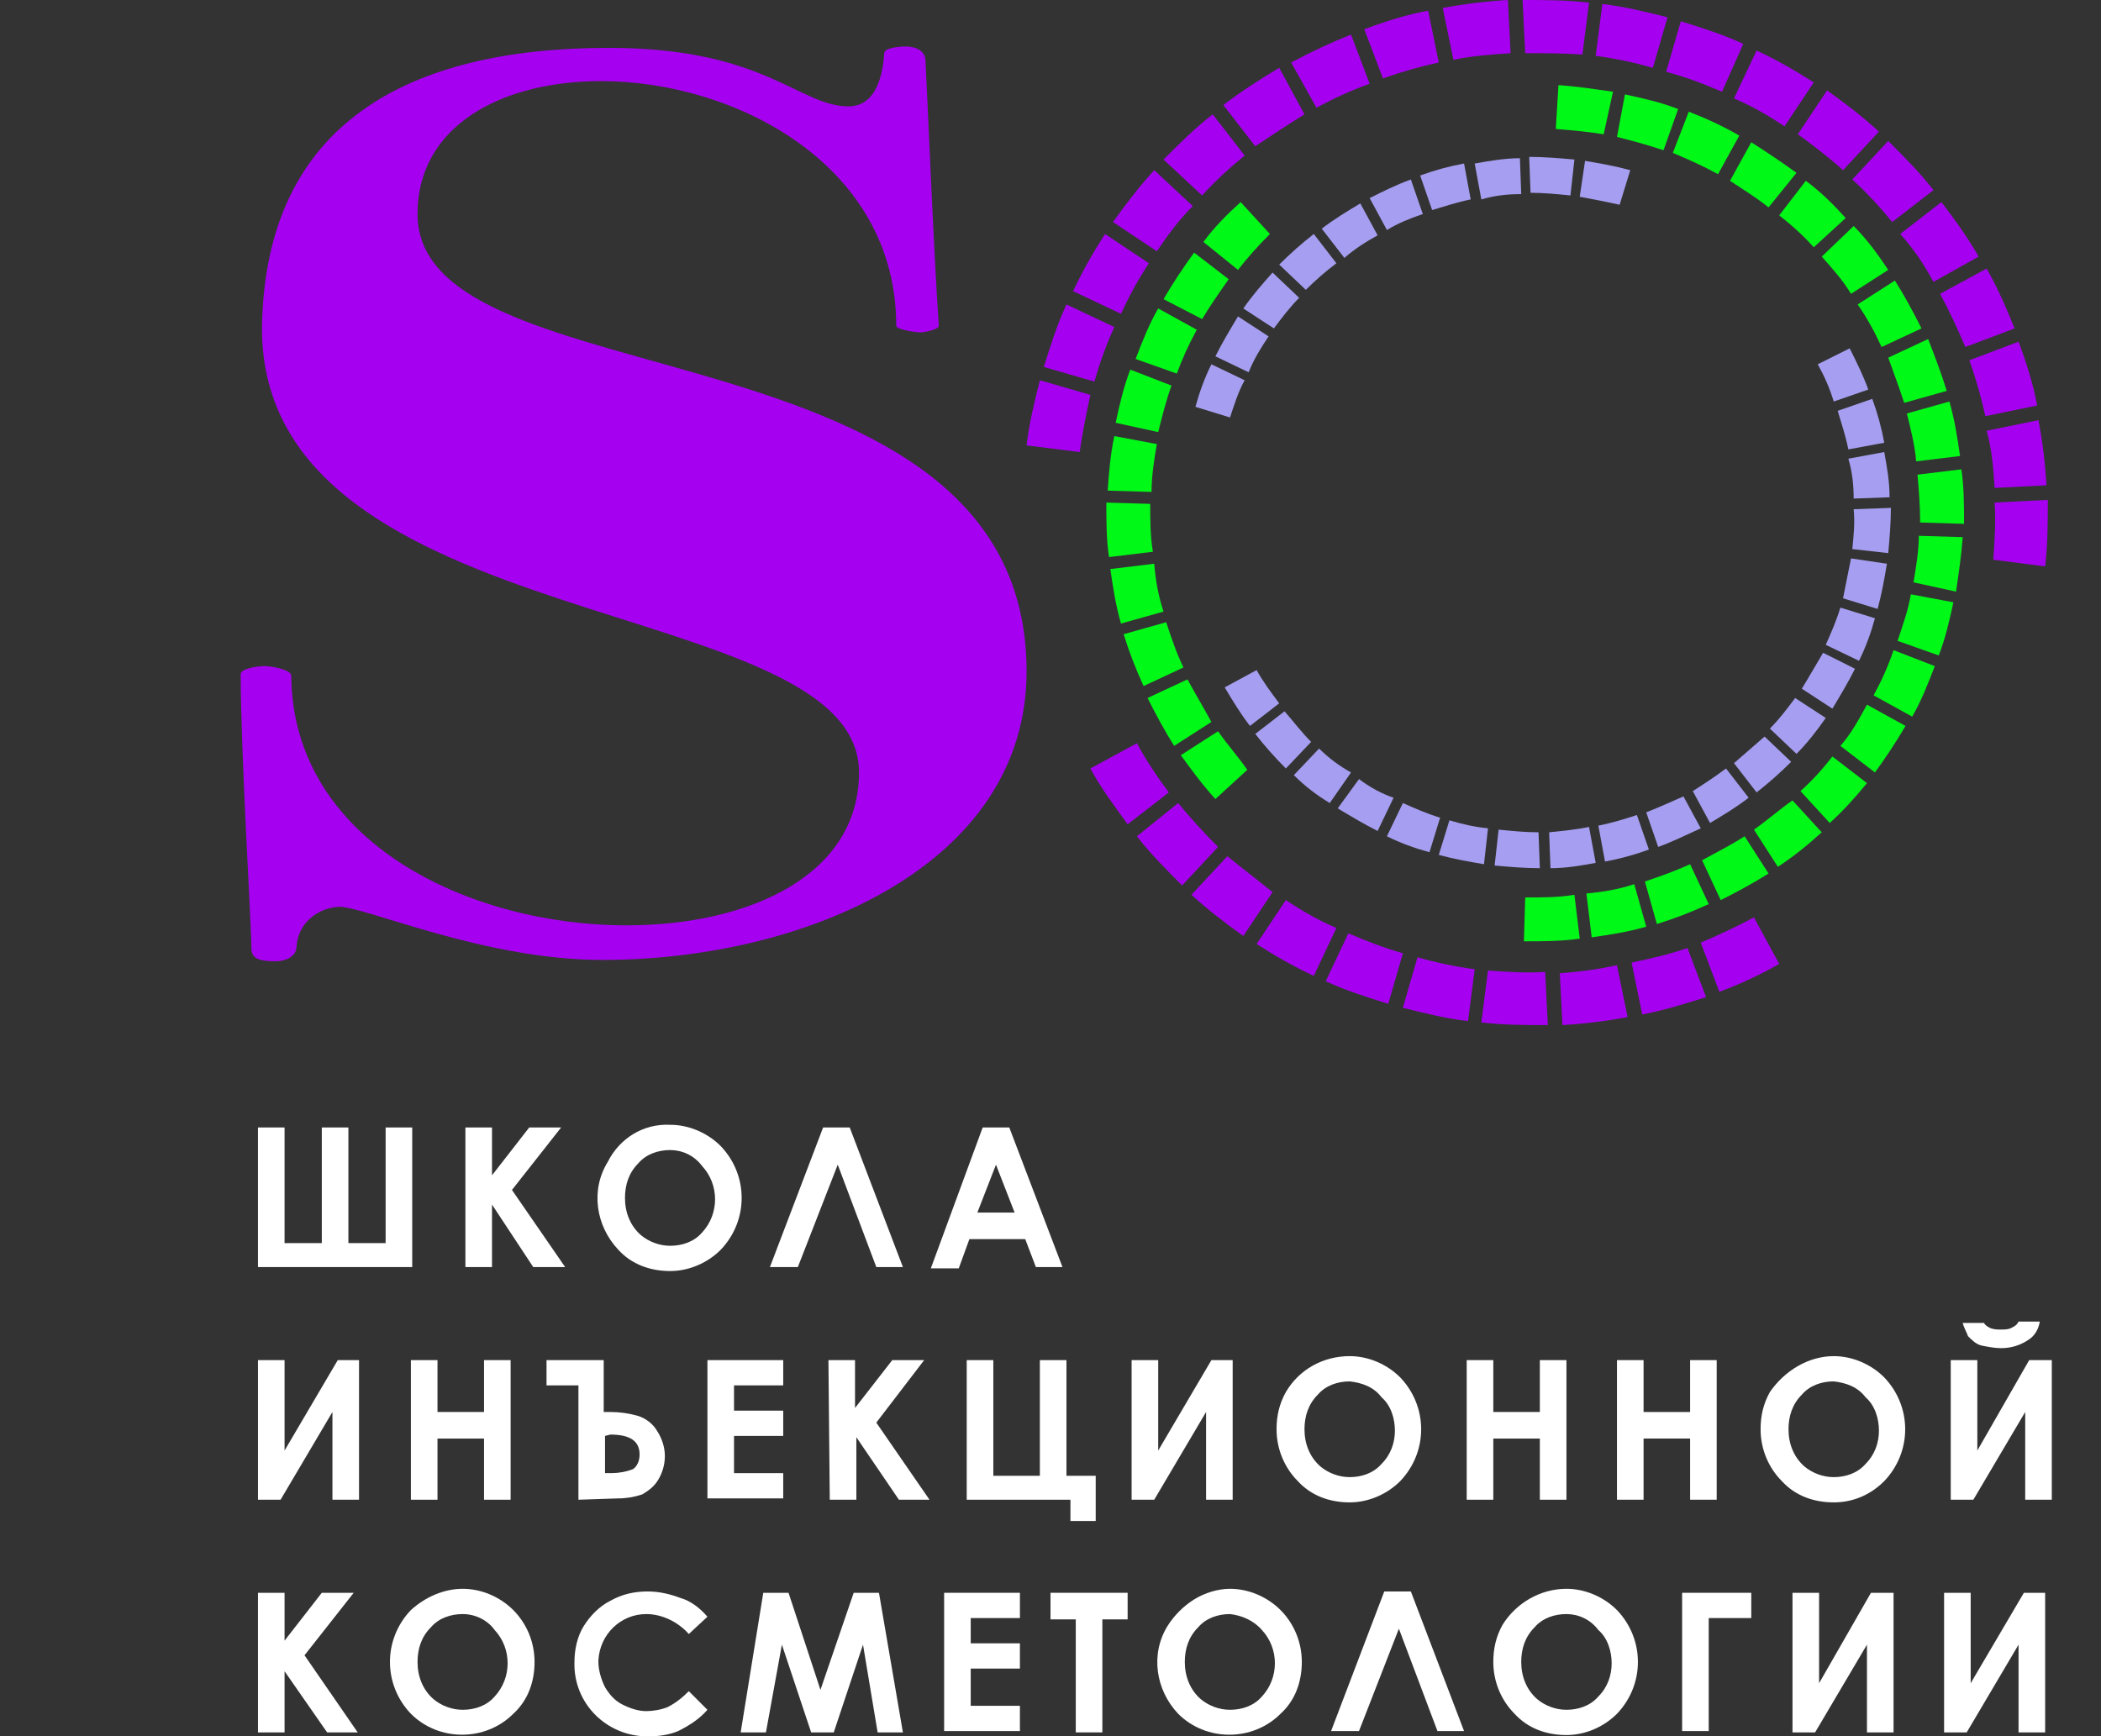 <?xml version="1.0" encoding="UTF-8"?> <!-- Generator: Adobe Illustrator 25.4.1, SVG Export Plug-In . SVG Version: 6.00 Build 0) --> <svg xmlns="http://www.w3.org/2000/svg" xmlns:xlink="http://www.w3.org/1999/xlink" id="Layer_1" x="0px" y="0px" viewBox="0 0 158 130.6" style="enable-background:new 0 0 158 130.6;" xml:space="preserve"><rect x="0" y="0" width="158" height="130.6" fill="#333333" stroke="none"/> <style type="text/css"> .st0{fill:#A600F1;} .st1{fill:#FFFFFF;} .st2{fill:#00F917;} .st3{fill:#A69FF1;} </style> <path class="st0" d="M70.6,24.5c0,0.3-1.1,0.5-1.4,0.5s-1.8-0.2-1.8-0.5c0-12.1-12.1-18.4-22.2-18.4c-7.4,0-13.8,3.3-13.8,10 c0,14.4,45.8,7.6,45.8,34.4c0,14.6-16.7,21.7-31.9,21.7c-8.9,0-17.8-4-19.8-4c-1.7,0.1-3.1,1.3-3.2,3c0,0.6-0.6,1.1-1.6,1.1 c-1.6,0-1.8-0.4-1.8-1.1c0-1.7-0.8-14.7-0.8-20.5c0-0.4,1.2-0.6,1.8-0.6s2,0.3,2,0.7C22,63.4,35.4,69.6,47.1,69.6 c9.3,0,17.5-3.8,17.5-11.5c0-13.6-44.9-10-44.9-33.4C19.9,9.2,30.8,3.6,45.8,3.6c11.7,0,14.3,4.4,18,4.4c2.2,0,2.6-2.6,2.7-4 c0-0.4,1.1-0.5,1.6-0.5c0.9,0,1.5,0.4,1.5,1.1C69.7,6.2,70.2,18.7,70.6,24.5"></path> <path class="st1" d="M24.2,93.5v-8.7h2v8.7H29v-8.7h2v10.5H19.4V84.8h2v8.7H24.2z"></path> <path class="st1" d="M35,84.8h2v3.6l2.8-3.6h2.4l-3.7,4.7l4,5.8h-2.4L37,90.6v4.7h-2V84.8z"></path> <path class="st1" d="M50.4,84.6c1.4,0,2.8,0.6,3.8,1.6c2.1,2.2,2.1,5.6,0,7.8c-1,1-2.4,1.6-3.8,1.6c-1.5,0-2.9-0.5-3.9-1.6 c-1.7-1.8-2.1-4.5-0.8-6.6C46.6,85.6,48.4,84.5,50.4,84.6L50.4,84.6z M50.4,86.5c-0.9,0-1.8,0.3-2.4,1c-0.7,0.7-1,1.6-1,2.6 c0,1.1,0.4,2.1,1.2,2.8c0.6,0.5,1.4,0.8,2.2,0.8c0.9,0,1.8-0.3,2.4-1c1.3-1.4,1.3-3.6,0-5C52.2,86.9,51.3,86.5,50.4,86.5L50.4,86.5z "></path> <path class="st1" d="M65.9,95.3L63,87.6l-3,7.7h-2.1l4-10.5h2l4,10.5L65.9,95.3z"></path> <path class="st1" d="M73.9,84.8h2l4,10.5h-2l-0.8-2.1h-4.2l-0.8,2.2H70L73.9,84.8z M74.9,87.6l-1.4,3.6h2.8L74.9,87.6z"></path> <path class="st1" d="M27,102.3v10.5h-2v-6.6l-3.9,6.6h-1.7v-10.5h2v6.8l4-6.8H27z"></path> <path class="st1" d="M30.9,102.3h2v3.9h3.5v-3.9h2v10.5h-2v-4.6h-3.5v4.6h-2L30.9,102.3z"></path> <path class="st1" d="M43.5,112.8v-8.6h-2.4v-1.9h4.3v3.9h0.5c0.7,0,1.4,0.1,2.1,0.3c0.6,0.2,1.1,0.6,1.4,1.1 c0.4,0.6,0.6,1.3,0.6,1.9c0,0.7-0.2,1.3-0.5,1.8s-0.7,0.8-1.2,1.1c-0.6,0.2-1.2,0.3-1.8,0.3L43.5,112.8z M45.5,108v2.8H46 c0.5,0,1.1-0.1,1.6-0.3c0.3-0.2,0.5-0.6,0.5-1.1c0-1-0.7-1.5-2.2-1.5L45.5,108z"></path> <path class="st1" d="M53.2,102.3h5.7v1.9h-3.7v1.9h3.7v1.9h-3.7v2.8h3.7v1.9h-5.7V102.3z"></path> <path class="st1" d="M62.3,102.3h2v3.6l2.8-3.6h2.4l-3.6,4.7l4,5.8h-2.3l-3.2-4.7v4.7h-2L62.3,102.3z"></path> <path class="st1" d="M72.7,112.8v-10.5h2v8.7h3.5v-8.7h2v8.7h2.2v3.4h-1.9v-1.6H72.7z"></path> <path class="st1" d="M92.7,102.3v10.5h-2v-6.6l-3.9,6.6h-1.7v-10.5h2v6.8l4-6.8H92.7z"></path> <path class="st1" d="M101.5,102c1.4,0,2.8,0.6,3.8,1.6c2.1,2.2,2.1,5.6,0,7.8c-1,1-2.4,1.6-3.8,1.6c-1.5,0-2.9-0.5-3.9-1.6 c-1-1-1.6-2.4-1.6-3.9c0-1,0.2-1.9,0.7-2.8C97.7,103,99.5,102,101.5,102L101.5,102z M101.5,103.9c-0.9,0-1.8,0.3-2.4,1 c-0.7,0.7-1,1.6-1,2.6c0,1.1,0.4,2.1,1.2,2.8c0.6,0.5,1.4,0.8,2.2,0.8c0.9,0,1.8-0.3,2.4-1c0.7-0.7,1-1.6,1-2.5s-0.3-1.9-1-2.5 C103.3,104.3,102.4,104,101.5,103.9L101.5,103.9z"></path> <path class="st1" d="M110.3,102.3h2v3.9h3.5v-3.9h2v10.5h-2v-4.6h-3.5v4.6h-2V102.3z"></path> <path class="st1" d="M121.6,102.3h2v3.9h3.5v-3.9h2v10.5h-2v-4.6h-3.5v4.6h-2C121.6,112.8,121.6,102.3,121.6,102.3z"></path> <path class="st1" d="M137.9,102c1.4,0,2.8,0.6,3.8,1.6c2.1,2.2,2.1,5.6,0,7.8c-1,1-2.3,1.6-3.8,1.6s-2.9-0.5-3.9-1.6 c-1-1-1.6-2.4-1.6-3.9c0-1,0.2-1.9,0.7-2.8C134.2,103.1,136,102,137.9,102L137.9,102z M137.9,103.9c-0.9,0-1.8,0.3-2.4,1 c-0.7,0.7-1,1.6-1,2.6c0,1.1,0.4,2.1,1.2,2.8c0.6,0.5,1.4,0.8,2.2,0.8c0.9,0,1.8-0.3,2.4-1c0.7-0.7,1-1.6,1-2.5s-0.3-1.9-1-2.5 C139.7,104.3,138.8,104,137.9,103.9L137.9,103.9z"></path> <path class="st1" d="M154.3,102.3v10.5h-2v-6.6l-3.9,6.6h-1.7v-10.5h2v6.8l3.9-6.8H154.3z M147.6,99.5h1.6c0.1,0.2,0.3,0.3,0.5,0.4 c0.3,0.1,0.5,0.1,0.8,0.1s0.6,0,0.9-0.2c0.2-0.1,0.3-0.2,0.4-0.4h1.6c-0.1,0.6-0.4,1.1-0.9,1.4c-0.6,0.4-1.3,0.6-2,0.6 c-0.5,0-1-0.1-1.5-0.2c-0.4-0.1-0.7-0.4-1-0.7C147.9,100.2,147.7,99.9,147.6,99.5z"></path> <path class="st1" d="M19.4,119.8h2v3.6l2.8-3.6h2.4l-3.7,4.7l4,5.8h-2.3l-3.2-4.6v4.6h-2L19.4,119.8z"></path> <path class="st1" d="M34.8,119.5c1.4,0,2.8,0.6,3.8,1.6s1.6,2.4,1.6,3.9s-0.5,2.9-1.6,3.9c-2.1,2.1-5.6,2.1-7.7,0 c-2.1-2.2-2.1-5.6,0-7.8C32,120.1,33.4,119.5,34.8,119.5L34.8,119.5z M34.8,121.4c-0.9,0-1.8,0.3-2.4,1c-0.7,0.7-1,1.6-1,2.6 c0,1.1,0.4,2.1,1.2,2.8c0.6,0.5,1.4,0.8,2.2,0.8c0.9,0,1.8-0.3,2.4-1c1.3-1.4,1.3-3.6,0-5C36.7,121.9,35.8,121.4,34.8,121.4 L34.8,121.4z"></path> <path class="st1" d="M53.2,121.6l-1.4,1.3c-0.8-0.9-2-1.5-3.2-1.5c-1.9,0-3.5,1.5-3.6,3.5v0.1c0,0.6,0.2,1.3,0.5,1.9 c0.3,0.5,0.7,1,1.3,1.3c0.6,0.3,1.2,0.5,1.8,0.5c0.5,0,1.1-0.1,1.6-0.3c0.6-0.3,1.1-0.7,1.6-1.2l1.4,1.4c-0.6,0.7-1.4,1.2-2.2,1.6 c-0.7,0.3-1.5,0.4-2.3,0.4c-3.1,0-5.6-2.5-5.5-5.6c0-0.9,0.2-1.9,0.7-2.7s1.2-1.5,2-1.9c0.9-0.5,1.8-0.7,2.8-0.7 c0.9,0,1.7,0.2,2.5,0.5C51.9,120.4,52.6,120.9,53.2,121.6z"></path> <path class="st1" d="M57.4,119.8h1.9l2.4,7.3l2.5-7.3h1.9l1.8,10.5H66l-1.1-6.6l-2.2,6.6H61l-2.2-6.6l-1.2,6.6h-1.9L57.4,119.8z"></path> <path class="st1" d="M71,119.8h5.7v1.9H73v1.9h3.7v1.9H73v2.8h3.7v1.9H71V119.8z"></path> <path class="st1" d="M79,119.8h5.8v2h-1.9v8.5h-2v-8.5H79V119.8z"></path> <path class="st1" d="M92.5,119.5c1.4,0,2.8,0.6,3.8,1.6s1.6,2.4,1.6,3.9s-0.5,2.9-1.6,3.9c-2.1,2.1-5.6,2.1-7.7,0 c-1.7-1.8-2.1-4.5-0.8-6.6c0.5-0.8,1.2-1.5,2-2C90.6,119.8,91.6,119.5,92.5,119.5z M92.5,121.4c-0.9,0-1.8,0.3-2.4,1 c-0.7,0.7-1,1.6-1,2.6c0,1.1,0.4,2.1,1.2,2.8c0.6,0.5,1.4,0.8,2.2,0.8c0.9,0,1.8-0.3,2.4-1c1.3-1.4,1.3-3.6,0-5 C94.3,121.9,93.4,121.5,92.5,121.4L92.5,121.4z"></path> <path class="st1" d="M108.1,130.2l-2.9-7.7l-3,7.7h-2.1l4-10.5h2l4,10.5H108.1z"></path> <path class="st1" d="M117.8,119.5c1.4,0,2.8,0.6,3.8,1.6c2.1,2.2,2.1,5.6,0,7.8c-1,1-2.4,1.6-3.8,1.6c-1.5,0-2.9-0.5-3.9-1.6 c-1-1-1.6-2.4-1.6-3.9c0-1,0.2-1.9,0.7-2.8C114,120.6,115.8,119.5,117.8,119.5L117.8,119.5z M117.8,121.4c-0.9,0-1.8,0.3-2.4,1 c-0.7,0.7-1,1.6-1,2.6c0,1.1,0.4,2.1,1.2,2.8c0.6,0.5,1.4,0.8,2.2,0.8c0.9,0,1.8-0.3,2.4-1c0.7-0.7,1-1.6,1-2.5s-0.3-1.9-1-2.5 C119.6,121.8,118.7,121.4,117.8,121.4L117.8,121.4z"></path> <path class="st1" d="M126.5,119.8h5.2v1.9h-3.2v8.5h-2V119.8z"></path> <path class="st1" d="M142.4,119.8v10.5h-2v-6.6l-3.9,6.6h-1.7v-10.5h2v6.8l3.9-6.8H142.4z"></path> <path class="st1" d="M153.8,119.8v10.5h-2v-6.6l-3.9,6.6h-1.7v-10.5h2v6.8l4-6.8H153.8z"></path> <path class="st2" d="M86.5,37.9l-3.3-0.1c0,1.4,0,2.8,0.2,4.1l3.3-0.4C86.5,40.3,86.5,39.1,86.5,37.9z"></path> <path class="st2" d="M95.5,17.6l-2.2-2.4c-1,0.9-2,1.9-2.8,3l2.6,2.1C93.8,19.4,94.6,18.5,95.5,17.6z"></path> <path class="st2" d="M87,33.4l-3.2-0.6c-0.3,1.4-0.4,2.7-0.5,4.1l3.3,0.1C86.6,35.8,86.8,34.5,87,33.4z"></path> <path class="st2" d="M88.1,29L85,27.8c-0.5,1.3-0.8,2.6-1.1,4l3.2,0.7C87.4,31.3,87.7,30.1,88.1,29z"></path> <path class="st2" d="M90,24.8l-2.9-1.6c-0.7,1.2-1.2,2.5-1.7,3.8l3.1,1.1C88.9,27,89.4,25.9,90,24.8z"></path> <path class="st2" d="M92.4,21l-2.6-2c-0.8,1.1-1.6,2.3-2.3,3.5l2.9,1.5C91,23,91.7,22,92.4,21z"></path> <path class="st2" d="M139.2,22.1l2.8-1.8c-0.8-1.2-1.6-2.3-2.6-3.3l-2.4,2.3C137.8,20.2,138.6,21.1,139.2,22.1z"></path> <path class="st2" d="M141.5,26.1l3-1.4c-0.6-1.2-1.3-2.5-2-3.6l-2.8,1.8C140.4,23.9,141,25,141.5,26.1z"></path> <path class="st2" d="M143.2,30.3l3.2-0.9c-0.4-1.3-0.9-2.6-1.4-3.9l-3,1.4C142.4,28,142.8,29.1,143.2,30.3z"></path> <path class="st2" d="M144.1,34.7l3.3-0.4c-0.2-1.4-0.4-2.7-0.8-4.1l-3.2,0.9C143.7,32.3,144,33.5,144.1,34.7z"></path> <path class="st2" d="M136.4,18.6l2.4-2.2c-0.9-1-1.9-2-3-2.8l-2,2.6C134.7,16.9,135.6,17.7,136.4,18.6z"></path> <path class="st2" d="M133,15.6l2.1-2.6c-1.1-0.8-2.3-1.6-3.4-2.3l-1.6,2.9C131,14.2,132,14.8,133,15.6z"></path> <path class="st2" d="M117,9.7c1.2,0.1,2.4,0.2,3.6,0.4l0.7-3.2c-1.4-0.2-2.7-0.4-4.1-0.5L117,9.7z"></path> <path class="st2" d="M126.2,8.2c-1.3-0.5-2.6-0.8-4-1.1l-0.6,3.2c1.2,0.3,2.3,0.6,3.5,1L126.2,8.2z"></path> <path class="st2" d="M129.2,13.1l1.6-2.9c-1.2-0.7-2.5-1.3-3.8-1.8l-1.2,3.1C127,12,128.1,12.5,129.2,13.1z"></path> <path class="st2" d="M138.4,56.1l2.6,2c0.8-1.1,1.6-2.3,2.3-3.5l-2.9-1.6C139.8,54.1,139.2,55.2,138.4,56.1z"></path> <path class="st2" d="M135.4,59.5l2.2,2.4c1-0.9,1.9-1.9,2.8-3l-2.6-2C137.1,57.8,136.3,58.7,135.4,59.5z"></path> <path class="st2" d="M131.9,62.4l1.8,2.8c1.2-0.8,2.2-1.6,3.3-2.6l-2.2-2.4C133.8,60.9,132.9,61.7,131.9,62.4z"></path> <path class="st2" d="M128,64.7l1.4,3c1.2-0.6,2.5-1.3,3.6-2l-1.8-2.8C130.1,63.6,129.1,64.1,128,64.7z"></path> <path class="st2" d="M143.9,43.8l3.2,0.7c0.2-1.4,0.4-2.7,0.5-4.1l-3.3-0.1C144.3,41.4,144.1,42.6,143.9,43.8z"></path> <path class="st2" d="M123.7,66.3l0.9,3.2c1.3-0.4,2.6-0.9,3.9-1.5l-1.4-3C126,65.5,124.9,65.9,123.7,66.3z"></path> <path class="st2" d="M144.4,39.3l3.3,0.1c0-1.4,0-2.8-0.2-4.1l-3.3,0.4C144.3,36.8,144.4,38.1,144.4,39.3z"></path> <path class="st2" d="M140.9,52.3l2.9,1.6c0.7-1.2,1.2-2.5,1.7-3.8l-3.1-1.2C142,50.1,141.5,51.2,140.9,52.3z"></path> <path class="st2" d="M86.8,42.4l-3.3,0.4c0.2,1.4,0.4,2.7,0.8,4.1l3.2-0.9C87.1,44.8,86.9,43.6,86.8,42.4z"></path> <path class="st2" d="M142.7,48.2l3.1,1.1c0.5-1.3,0.8-2.6,1.1-4l-3.2-0.6C143.5,45.9,143.1,47,142.7,48.2z"></path> <path class="st2" d="M119.3,67.2l0.4,3.3c1.4-0.2,2.7-0.4,4.1-0.8l-0.9-3.2C121.7,66.9,120.5,67.1,119.3,67.2z"></path> <path class="st2" d="M91.6,55l-2.8,1.8c0.8,1.1,1.6,2.2,2.6,3.3l2.4-2.2C93.1,56.9,92.3,56,91.6,55z"></path> <path class="st2" d="M87.7,46.8l-3.2,0.9c0.4,1.3,0.9,2.6,1.5,3.9l3-1.4C88.5,49.2,88.1,48,87.7,46.8z"></path> <path class="st2" d="M89.3,51.1l-3,1.4c0.6,1.2,1.3,2.5,2,3.6l2.8-1.8C90.5,53.2,89.9,52.2,89.3,51.1z"></path> <path class="st2" d="M114.7,67.5l-0.1,3.3c1.4,0,2.8,0,4.2-0.2l-0.4-3.3C117.2,67.5,116,67.5,114.7,67.5z"></path> <path class="st0" d="M111.9,73l-0.5,3.9c1.7,0.2,3.3,0.2,5,0.2l-0.2-4C114.8,73.2,113.4,73.1,111.9,73z"></path> <path class="st0" d="M88.6,60.4l-3.1,2.5c1,1.3,2.2,2.5,3.4,3.7l2.7-2.9C90.5,62.6,89.5,61.5,88.6,60.4z"></path> <path class="st0" d="M106.6,72l-1.1,3.8c1.6,0.4,3.2,0.8,4.9,1l0.5-3.9C109.4,72.7,108,72.4,106.6,72z"></path> <path class="st0" d="M101.4,70.2l-1.7,3.6c1.5,0.7,3.1,1.2,4.7,1.7l1.1-3.8C104.1,71.3,102.8,70.8,101.4,70.2z"></path> <path class="st0" d="M96.7,67.7L94.5,71c1.4,0.9,2.8,1.7,4.3,2.4l1.7-3.6C99.1,69.2,97.9,68.5,96.7,67.7z"></path> <path class="st0" d="M92.3,64.4l-2.7,2.9c1.2,1.1,2.5,2.1,3.9,3.1l2.2-3.3C94.6,66.2,93.4,65.3,92.3,64.4z"></path> <path class="st0" d="M98.1,8.6l-1.9-3.5C94.7,6,93.3,6.9,92,7.9l2.4,3.1C95.6,10.2,96.8,9.4,98.1,8.6z"></path> <path class="st0" d="M103,6.3l-1.4-3.7c-1.5,0.6-3,1.3-4.5,2.1L99,8.1C100.3,7.4,101.6,6.8,103,6.3z"></path> <path class="st0" d="M108.2,4.7l-0.8-3.9c-1.6,0.3-3.2,0.8-4.8,1.4l1.4,3.7C105.4,5.4,106.8,5,108.2,4.7z"></path> <path class="st0" d="M113.6,4l-0.2-4c-1.7,0.1-3.3,0.3-4.9,0.6l0.8,3.9C110.7,4.2,112.1,4.1,113.6,4z"></path> <path class="st0" d="M93.6,11.7l-2.4-3.1c-1.3,1-2.5,2.2-3.7,3.4l2.9,2.7C91.4,13.6,92.5,12.6,93.6,11.7z"></path> <path class="st0" d="M89.7,15.5l-2.9-2.7c-1.1,1.2-2.1,2.5-3.1,3.9l3.3,2.2C87.8,17.7,88.7,16.5,89.7,15.5z"></path> <path class="st0" d="M81.2,34c0.2-1.5,0.5-2.9,0.8-4.3l-3.8-1.1c-0.4,1.6-0.8,3.2-1,4.9L81.2,34z"></path> <path class="st0" d="M80.2,22.9c-0.7,1.5-1.2,3.1-1.7,4.7l3.8,1.1c0.4-1.4,0.9-2.8,1.5-4.1L80.2,22.9z"></path> <path class="st0" d="M86.4,19.8l-3.3-2.2c-0.9,1.4-1.7,2.8-2.4,4.3l3.6,1.7C84.9,22.3,85.6,21,86.4,19.8z"></path> <path class="st0" d="M138.6,12.8l2.7-2.9c-1.2-1.1-2.5-2.1-3.9-3.1l-2.2,3.3C136.3,10.9,137.5,11.8,138.6,12.8z"></path> <path class="st0" d="M142.3,16.7l3.1-2.4c-1-1.3-2.2-2.5-3.4-3.7l-2.7,2.9C140.4,14.5,141.4,15.6,142.3,16.7z"></path> <path class="st0" d="M145.4,21.2l3.4-1.9c-0.8-1.4-1.8-2.8-2.8-4.1l-3.1,2.4C143.9,18.7,144.7,19.9,145.4,21.2z"></path> <path class="st0" d="M147.8,26.1l3.7-1.4c-0.6-1.5-1.3-3.1-2.1-4.5l-3.5,1.9C146.6,23.4,147.2,24.7,147.8,26.1z"></path> <path class="st0" d="M124.3,5.1l1.1-3.8c-1.6-0.4-3.2-0.8-4.9-1L120,4.2C121.5,4.4,122.9,4.7,124.3,5.1z"></path> <path class="st0" d="M149.3,31.3l3.9-0.8c-0.3-1.6-0.8-3.2-1.4-4.8l-3.7,1.4C148.6,28.5,149,29.9,149.3,31.3z"></path> <path class="st0" d="M119,4.1l0.5-3.9c-1.7-0.2-3.3-0.2-5-0.2l0.2,4C116.1,4,117.5,4,119,4.1z"></path> <path class="st0" d="M85.5,55.9L82,57.8c0.8,1.5,1.8,2.8,2.8,4.2l3.1-2.4C87,58.4,86.2,57.2,85.5,55.9z"></path> <path class="st0" d="M134.2,9.5l2.2-3.3c-1.4-0.9-2.8-1.7-4.3-2.4l-1.7,3.6C131.8,8,133,8.7,134.2,9.5z"></path> <path class="st0" d="M117.3,73.2l0.2,3.9c1.7-0.1,3.3-0.3,4.9-0.6l-0.8-3.9C120.2,72.9,118.8,73.1,117.3,73.2z"></path> <path class="st0" d="M129.5,6.9l1.6-3.6c-1.5-0.7-3.1-1.2-4.7-1.7l-1.1,3.8C126.8,5.8,128.1,6.3,129.5,6.9z"></path> <path class="st0" d="M150,36.7l3.9-0.2c-0.1-1.7-0.3-3.3-0.6-4.9l-3.9,0.8C149.8,33.8,149.9,35.2,150,36.7z"></path> <path class="st0" d="M122.7,72.4l0.8,3.9c1.6-0.3,3.2-0.8,4.8-1.3l-1.4-3.7C125.5,71.8,124.1,72.1,122.7,72.4z"></path> <path class="st0" d="M127.9,70.9l1.4,3.7c1.6-0.6,3.1-1.3,4.5-2.1l-1.9-3.5C130.6,69.7,129.3,70.3,127.9,70.9z"></path> <path class="st0" d="M149.9,42.1l3.9,0.5c0.2-1.7,0.2-3.3,0.2-5l-4,0.2C150.1,39.2,150,40.7,149.9,42.1z"></path> <path class="st3" d="M103.6,17.7l-1.3-2.4c-1,0.6-2,1.2-2.9,1.9l1.7,2.2C101.9,18.7,102.7,18.2,103.6,17.7z"></path> <path class="st3" d="M121.8,15.4l0.8-2.6c-1.1-0.3-2.2-0.5-3.4-0.7l-0.4,2.7C119.9,15,120.9,15.2,121.8,15.4z"></path> <path class="st3" d="M107,16.1l-0.9-2.6c-1.1,0.4-2.1,0.9-3.1,1.4l1.3,2.4C105.1,16.8,106.1,16.4,107,16.1z"></path> <path class="st3" d="M110.6,15l-0.5-2.7c-1.1,0.2-2.2,0.5-3.3,0.9l0.9,2.6C108.7,15.5,109.6,15.2,110.6,15z"></path> <path class="st3" d="M114.4,14.6l-0.1-2.7c-1.1,0-2.3,0.2-3.4,0.4l0.5,2.7C112.4,14.7,113.4,14.6,114.4,14.6z"></path> <path class="st3" d="M118.1,14.7l0.3-2.7c-1.1-0.1-2.3-0.2-3.4-0.2l0.1,2.7C116.1,14.5,117.1,14.6,118.1,14.7z"></path> <path class="st3" d="M137.3,48.5l2.5,1.2c0.5-1,0.9-2.1,1.2-3.2l-2.6-0.8C138.1,46.7,137.7,47.6,137.3,48.5z"></path> <path class="st3" d="M135.5,51.8l2.3,1.5c0.6-1,1.2-2,1.7-3l-2.4-1.2C136.5,50.1,136,51,135.5,51.8z"></path> <path class="st3" d="M133.1,54.8l2,1.9c0.8-0.8,1.5-1.7,2.2-2.7l-2.3-1.5C134.4,53.3,133.8,54.1,133.1,54.8z"></path> <path class="st3" d="M130.4,57.4l1.7,2.2c0.9-0.7,1.8-1.5,2.6-2.3l-2-1.9C131.9,56.1,131.2,56.7,130.4,57.4z"></path> <path class="st3" d="M138.6,45l2.6,0.8c0.3-1.1,0.5-2.2,0.7-3.4l-2.7-0.4C139,43,138.8,44,138.6,45z"></path> <path class="st3" d="M139.3,41.3l2.7,0.3c0.1-1.1,0.2-2.3,0.2-3.4l-2.8,0.1C139.5,39.3,139.4,40.3,139.3,41.3z"></path> <path class="st3" d="M136.7,27.4c0.5,0.9,0.9,1.8,1.2,2.8l2.6-0.9c-0.4-1.1-0.9-2.1-1.4-3.1L136.7,27.4z"></path> <path class="st3" d="M141.7,33.3c-0.2-1.1-0.5-2.2-0.9-3.3l-2.6,0.9c0.3,1,0.6,1.9,0.8,2.9L141.7,33.3z"></path> <path class="st3" d="M139.4,37.5l2.7-0.1c0-1.2-0.2-2.3-0.4-3.4l-2.7,0.5C139.3,35.5,139.4,36.5,139.4,37.5z"></path> <path class="st3" d="M112.7,62.4l-0.3,2.7c1.1,0.1,2.3,0.2,3.4,0.2l-0.1-2.7C114.7,62.6,113.7,62.5,112.7,62.4z"></path> <path class="st3" d="M109,61.7l-0.8,2.6c1.1,0.3,2.2,0.5,3.4,0.7l0.3-2.7C110.9,62.2,110,62,109,61.7z"></path> <path class="st3" d="M105.5,60.4l-1.2,2.5c1,0.5,2.1,0.9,3.2,1.2l0.8-2.6C107.3,61.2,106.4,60.8,105.5,60.4z"></path> <path class="st3" d="M102.2,58.6l-1.6,2.2c1,0.6,2,1.2,3,1.7l1.2-2.5C103.9,59.7,103,59.2,102.2,58.6z"></path> <path class="st3" d="M123.8,61.1l0.9,2.6c1.1-0.4,2.1-0.9,3.2-1.4l-1.3-2.4C125.7,60.3,124.8,60.7,123.8,61.1z"></path> <path class="st3" d="M99.2,56.3l-1.9,2c0.8,0.8,1.7,1.5,2.7,2.1l1.6-2.3C100.7,57.6,99.9,57,99.2,56.3z"></path> <path class="st3" d="M127.3,59.5l1.3,2.4c1-0.6,2-1.2,2.9-1.9l-1.7-2.2C129,58.4,128.1,59,127.3,59.5z"></path> <path class="st3" d="M116.5,62.6l0.1,2.7c1.2,0,2.3-0.2,3.4-0.4l-0.5-2.7C118.5,62.4,117.5,62.5,116.5,62.6z"></path> <path class="st3" d="M100.5,19.8l-1.7-2.2c-0.9,0.7-1.8,1.5-2.6,2.3l2,1.9C98.9,21.1,99.7,20.4,100.5,19.8z"></path> <path class="st3" d="M120.2,62.1l0.5,2.7c1.1-0.2,2.2-0.5,3.3-0.9l-0.9-2.6C122.2,61.6,121.2,61.9,120.2,62.1z"></path> <path class="st3" d="M96.6,53.5l-2.2,1.7c0.7,0.9,1.5,1.8,2.3,2.6l1.9-2C97.9,55.1,97.3,54.3,96.6,53.5z"></path> <path class="st3" d="M93.6,28.6l-2.5-1.2c-0.5,1-0.9,2.1-1.2,3.2l2.6,0.8C92.8,30.5,93.1,29.5,93.6,28.6z"></path> <path class="st3" d="M97.7,22.4l-2-1.9c-0.8,0.9-1.5,1.7-2.2,2.7l2.3,1.5C96.4,23.9,97,23.1,97.7,22.4z"></path> <path class="st3" d="M95.4,25.3l-2.3-1.5c-0.6,1-1.2,2-1.7,3l2.5,1.2C94.3,27,94.8,26.2,95.4,25.3z"></path> <path class="st3" d="M94.5,50.4l-2.4,1.3c0.6,1,1.2,2,1.9,2.9l2.2-1.7C95.6,52.1,95,51.3,94.5,50.4z"></path> </svg> 